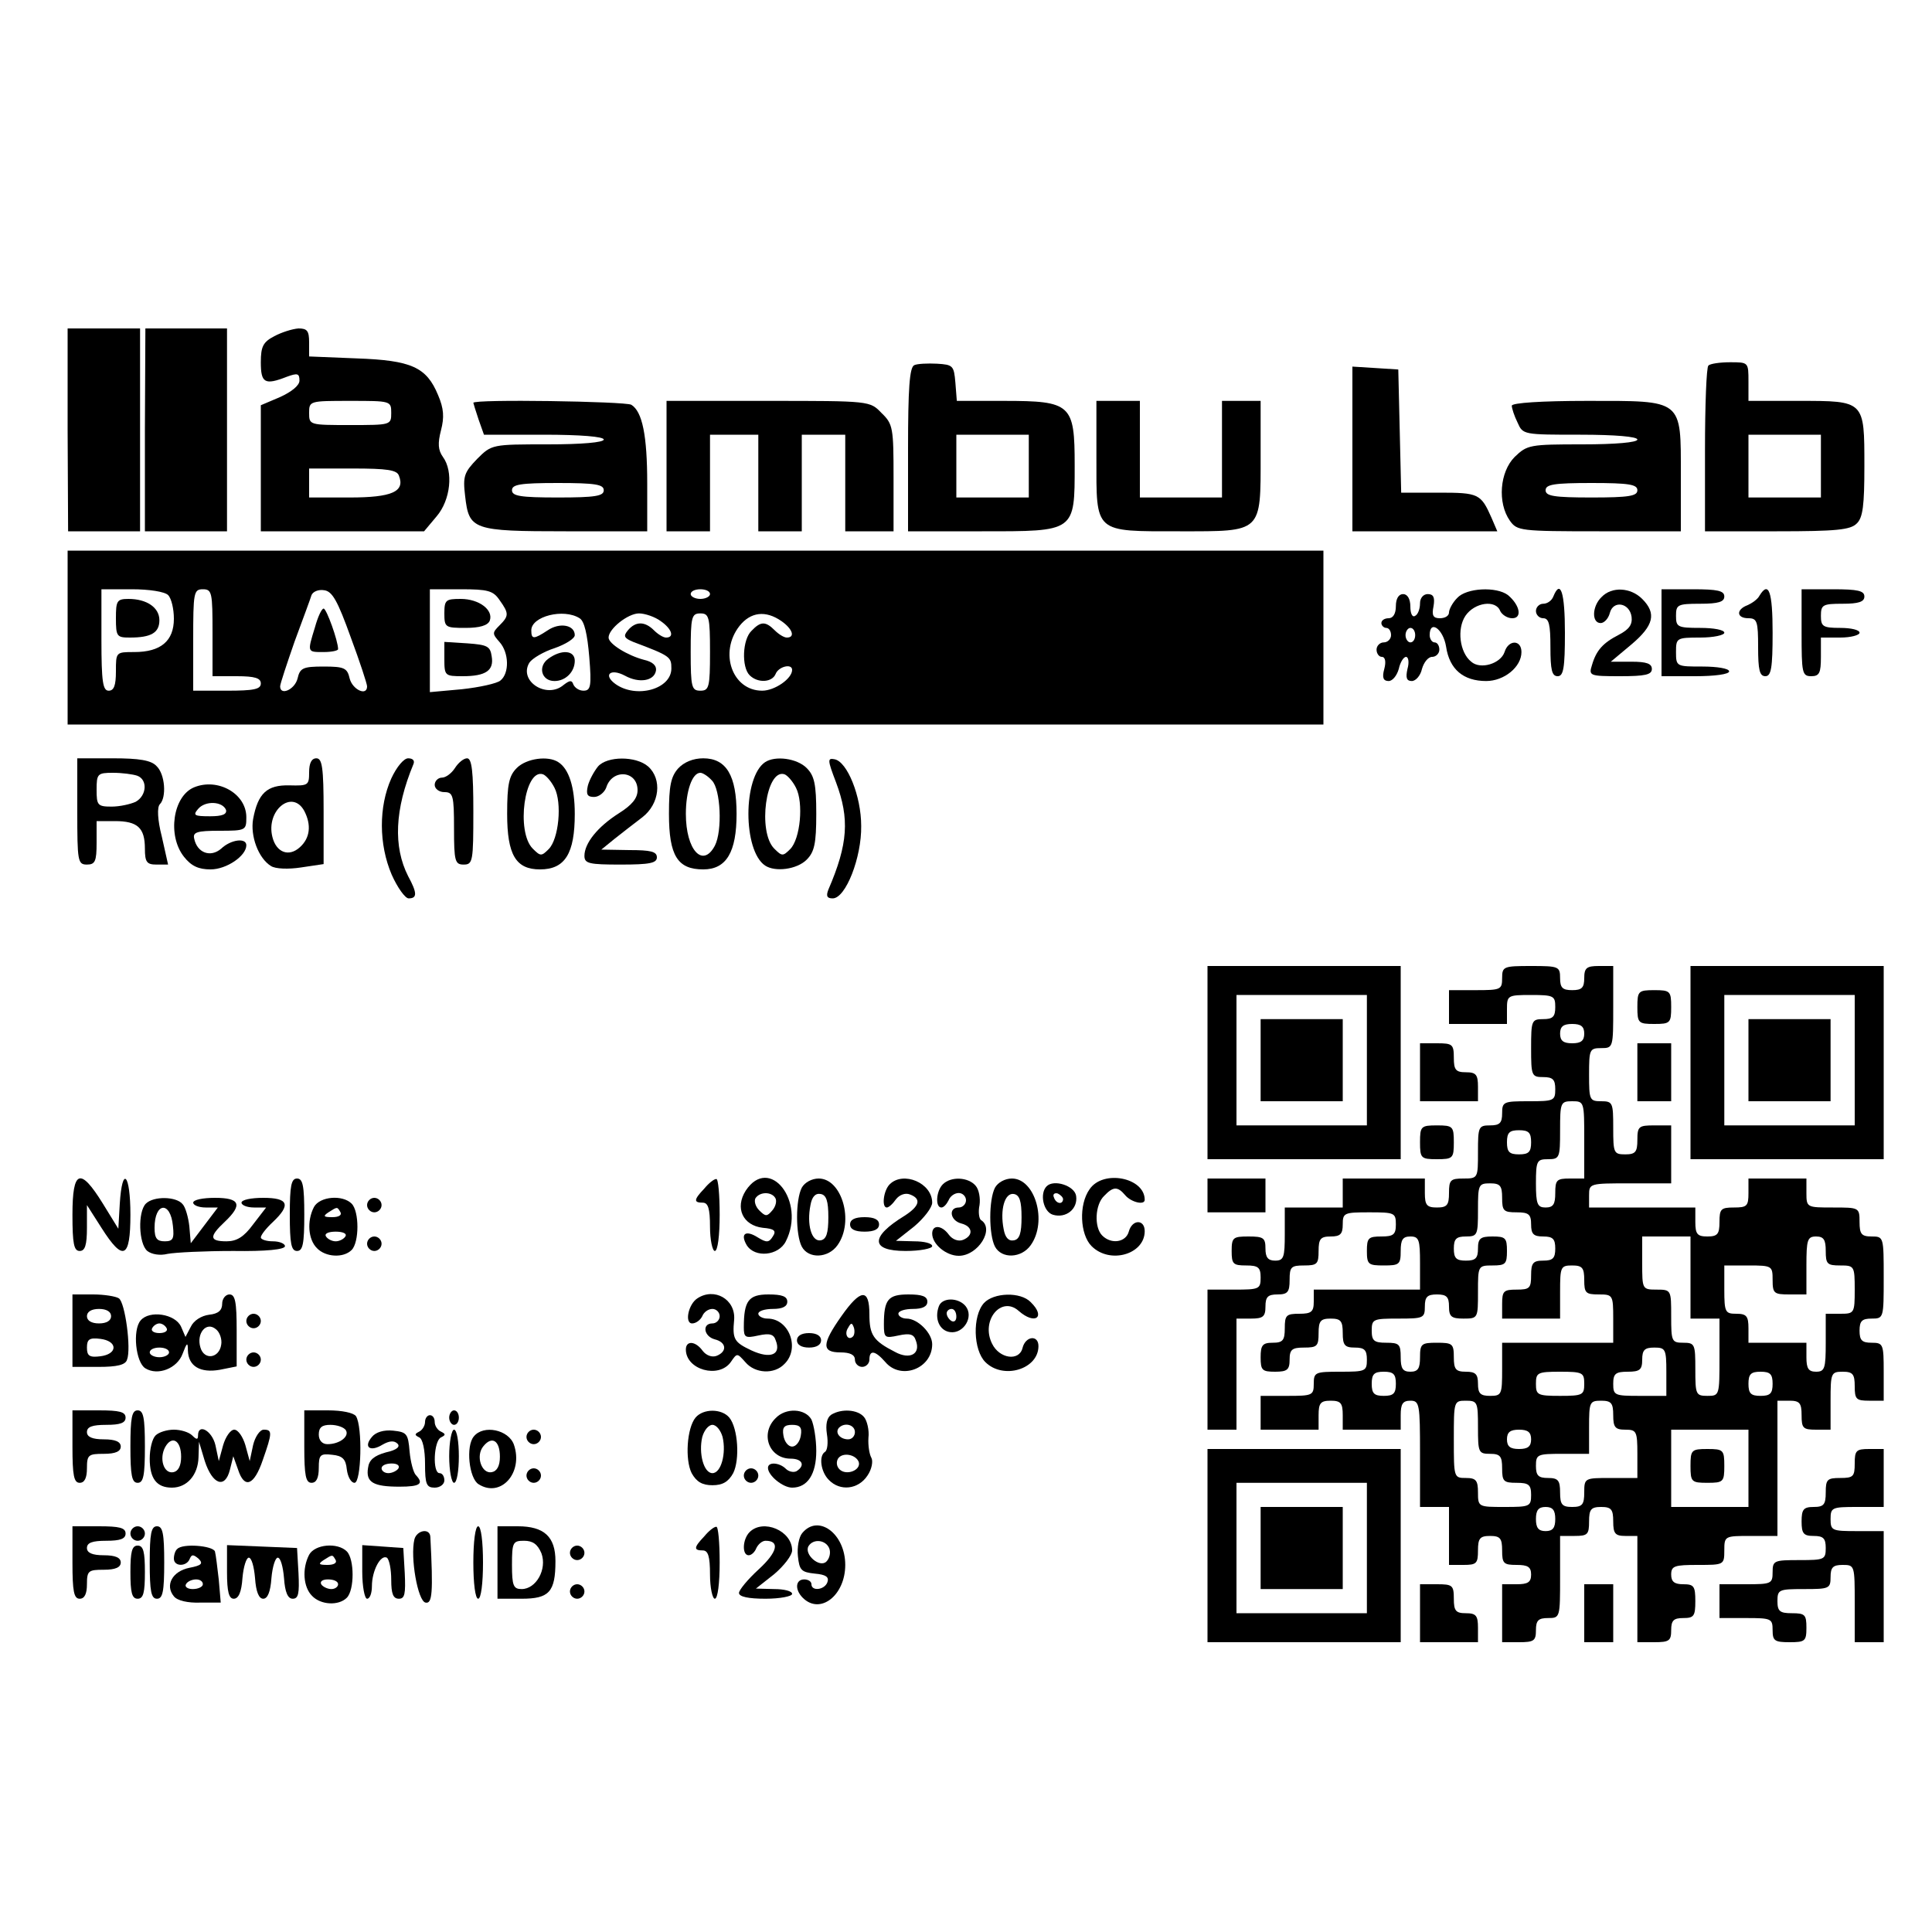 <?xml version="1.0" encoding="UTF-8" standalone="yes"?>
<svg version="1.0" xmlns="http://www.w3.org/2000/svg" width="100mm" height="100mm" viewBox="0 0 400 300" preserveAspectRatio="xMidYMid meet">
  <g transform="translate(0,300) scale(0.1,-0.1)" fill="#000000" stroke="none">
    <path d="M140 2610 l1 -210 74 0 75 0 0 210 0 210 -75 0 -75 0 0 -210z"/>
    <path d="M300 2610 l0 -210 85 0 85 0 0 210 0 210 -85 0 -84 0 -1 -210z"/>
    <path d="M568 2804 c-23 -12 -28 -21 -28 -54 0 -43 8 -48 54 -30 22 8 26 7 26
-8 0 -10 -16 -23 -40 -34 l-40 -17 0 -130 0 -131 169 0 169 0 26 31 c29 34 35
93 13 123 -10 14 -11 28 -4 55 7 27 6 45 -6 73 -24 58 -55 72 -169 76 l-98 4
0 29 c0 24 -4 29 -22 29 -13 -1 -35 -8 -50 -16z m242 -159 c0 -25 -1 -25 -85
-25 -84 0 -85 0 -85 25 0 25 1 25 85 25 84 0 85 0 85 -25z m16 -130 c13 -33
-15 -45 -102 -45 l-84 0 0 30 0 30 90 0 c72 0 92 -3 96 -15z"/>
    <path d="M1893 2744 c-10 -4 -13 -49 -13 -175 l0 -169 153 0 c194 0 192 -2
192 137 0 126 -7 133 -146 133 l-98 0 -3 38 c-3 35 -5 37 -38 39 -19 1 -41 0
-47 -3z m237 -209 l0 -65 -75 0 -75 0 0 65 0 65 75 0 75 0 0 -65z"/>
    <path d="M3537 2743 c-4 -3 -7 -82 -7 -175 l0 -168 149 0 c123 0 152 3 165 16
13 12 16 38 16 119 0 136 1 135 -136 135 l-104 0 0 40 c0 40 0 40 -38 40 -21
0 -42 -3 -45 -7z m233 -208 l0 -65 -75 0 -75 0 0 65 0 65 75 0 75 0 0 -65z"/>
    <path d="M2800 2571 l0 -171 150 0 150 0 -12 28 c-22 50 -27 52 -109 52 l-78
0 -3 128 -3 127 -47 3 -48 3 0 -170z"/>
    <path d="M980 2666 c0 -1 5 -17 11 -35 l11 -31 124 0 c76 0 124 -4 124 -10 0
-6 -45 -10 -116 -10 -115 0 -116 0 -146 -30 -27 -28 -30 -36 -25 -77 8 -70 15
-73 209 -73 l168 0 0 99 c0 99 -10 149 -33 163 -12 7 -327 12 -327 4z m270
-181 c0 -12 -17 -15 -95 -15 -78 0 -95 3 -95 15 0 12 17 15 95 15 78 0 95 -3
95 -15z"/>
    <path d="M1380 2535 l0 -135 45 0 45 0 0 100 0 100 50 0 50 0 0 -100 0 -100
45 0 45 0 0 100 0 100 45 0 45 0 0 -100 0 -100 50 0 50 0 0 110 c0 104 -1 112
-25 135 -24 25 -24 25 -235 25 l-210 0 0 -135z"/>
    <path d="M2270 2552 c0 -157 -6 -152 173 -152 171 0 167 -4 167 157 l0 113
-40 0 -40 0 0 -100 0 -100 -85 0 -85 0 0 100 0 100 -45 0 -45 0 0 -118z"/>
    <path d="M3130 2660 c0 -5 5 -21 12 -35 11 -25 12 -25 130 -25 72 0 118 -4
118 -10 0 -6 -45 -10 -114 -10 -109 0 -114 -1 -140 -26 -31 -31 -36 -95 -10
-132 15 -21 21 -22 185 -22 l169 0 0 115 c0 160 6 155 -195 155 -92 0 -155 -4
-155 -10z m260 -175 c0 -12 -17 -15 -95 -15 -78 0 -95 3 -95 15 0 12 17 15 95
15 78 0 95 -3 95 -15z"/>
    <path d="M140 2180 l0 -180 1300 0 1300 0 0 180 0 180 -1300 0 -1300 0 0 -180z
m208 88 c7 -7 12 -29 12 -49 0 -46 -27 -69 -82 -69 -38 0 -38 0 -38 -40 0 -29
-4 -40 -15 -40 -12 0 -15 18 -15 105 l0 105 63 0 c36 0 68 -5 75 -12z m92 -78
l0 -90 50 0 c38 0 50 -4 50 -15 0 -12 -14 -15 -70 -15 l-70 0 0 105 c0 98 1
105 20 105 19 0 20 -7 20 -90z m286 -9 c19 -51 34 -97 34 -102 0 -21 -30 -7
-36 16 -5 22 -11 25 -54 25 -43 0 -49 -3 -54 -25 -6 -23 -36 -36 -36 -16 0 5
14 47 30 93 17 46 33 89 35 96 3 7 14 12 26 10 17 -2 28 -22 55 -97z m308 77
c20 -28 20 -33 0 -53 -15 -15 -15 -17 0 -34 20 -22 21 -65 2 -80 -7 -6 -43
-14 -80 -18 l-66 -6 0 107 0 106 64 0 c56 0 67 -3 80 -22z m436 12 c0 -5 -9
-10 -20 -10 -11 0 -20 5 -20 10 0 6 9 10 20 10 11 0 20 -4 20 -10z m-270 -50
c10 -6 16 -33 20 -80 5 -61 3 -70 -12 -70 -9 0 -18 6 -21 13 -3 9 -7 9 -20 -1
-35 -30 -94 8 -71 46 6 9 30 23 52 30 23 8 42 20 42 27 0 21 -31 27 -56 10
-29 -19 -34 -19 -34 0 0 29 67 46 100 25z m168 -6 c23 -16 29 -34 11 -34 -6 0
-17 7 -25 15 -19 19 -38 19 -54 0 -10 -12 -8 -16 11 -24 77 -29 79 -31 79 -55
0 -43 -73 -63 -116 -32 -26 19 -10 33 20 17 29 -16 60 -11 64 10 2 11 -7 19
-25 23 -34 9 -73 33 -73 46 0 18 40 50 63 50 12 0 33 -7 45 -16z m102 -64 c0
-73 -2 -80 -20 -80 -18 0 -20 7 -20 80 0 73 2 80 20 80 18 0 20 -7 20 -80z
m148 64 c23 -16 29 -34 11 -34 -6 0 -17 7 -25 15 -19 19 -29 19 -48 -1 -19
-18 -21 -75 -4 -92 17 -17 47 -15 54 3 6 15 34 22 34 8 0 -18 -36 -43 -62 -43
-62 0 -90 79 -47 134 23 29 54 33 87 10z"/>
    <path d="M240 2220 c0 -38 2 -40 29 -40 44 0 61 10 61 36 0 26 -26 44 -64 44
-24 0 -26 -4 -26 -40z"/>
    <path d="M652 2201 c-16 -52 -16 -51 18 -51 17 0 30 3 30 6 0 17 -24 84 -30
84 -4 0 -12 -17 -18 -39z"/>
    <path d="M920 2230 c0 -29 2 -30 44 -30 29 0 46 5 50 15 8 22 -22 45 -60 45
-31 0 -34 -2 -34 -30z"/>
    <path d="M920 2136 c0 -35 1 -36 38 -36 48 0 65 12 60 41 -3 21 -9 24 -50 27
l-48 3 0 -35z"/>
    <path d="M1135 2136 c-22 -16 -14 -46 13 -46 23 0 42 19 42 42 0 22 -28 24
-55 4z"/>
    <path d="M3017 2262 c-10 -10 -17 -24 -17 -30 0 -7 -8 -12 -19 -12 -14 0 -17
6 -13 25 3 18 0 25 -12 25 -9 0 -16 -8 -16 -19 0 -11 -4 -23 -10 -26 -6 -4
-10 5 -10 19 0 16 -6 26 -15 26 -9 0 -15 -9 -15 -25 0 -16 -6 -25 -15 -25 -8
0 -15 -4 -15 -10 0 -5 5 -10 10 -10 6 0 10 -7 10 -15 0 -8 -7 -15 -15 -15 -8
0 -15 -7 -15 -15 0 -8 5 -15 11 -15 7 0 9 -10 5 -25 -5 -18 -2 -25 9 -25 8 0
17 11 21 25 3 14 10 25 15 25 5 0 7 -11 3 -25 -4 -18 -2 -25 9 -25 8 0 18 11
21 25 4 14 13 25 21 25 8 0 15 7 15 15 0 8 -4 15 -10 15 -5 0 -10 7 -10 15 0
33 28 13 34 -24 7 -47 36 -71 83 -71 37 0 73 29 73 60 0 26 -27 26 -35 0 -8
-24 -50 -37 -69 -20 -24 19 -30 68 -12 95 19 28 63 34 72 10 4 -8 15 -15 25
-15 21 0 16 27 -9 48 -24 18 -86 15 -105 -6z m-87 -77 c0 -8 -4 -15 -10 -15
-5 0 -10 7 -10 15 0 8 5 15 10 15 6 0 10 -7 10 -15z"/>
    <path d="M3216 2265 c-3 -8 -12 -15 -21 -15 -8 0 -15 -7 -15 -15 0 -8 7 -15
15 -15 12 0 15 -13 15 -60 0 -47 3 -60 15 -60 12 0 15 17 15 90 0 83 -9 112
-24 75z"/>
    <path d="M3316 2264 c-20 -19 -21 -54 -2 -54 7 0 16 9 19 21 7 27 41 21 45 -8
2 -16 -5 -26 -26 -37 -33 -17 -47 -32 -56 -63 -7 -22 -5 -23 58 -23 52 0 66 3
66 15 0 11 -11 15 -42 15 l-43 0 43 36 c46 39 52 64 22 94 -24 24 -63 26 -84
4z"/>
    <path d="M3440 2190 l0 -90 70 0 c40 0 70 4 70 10 0 6 -25 10 -55 10 -54 0
-55 0 -55 30 0 29 1 30 50 30 28 0 50 5 50 10 0 6 -22 10 -50 10 -47 0 -50 2
-50 25 0 23 3 25 50 25 38 0 50 4 50 15 0 12 -14 15 -65 15 l-65 0 0 -90z"/>
    <path d="M3643 2267 c-4 -8 -16 -16 -25 -20 -24 -9 -23 -27 2 -27 18 0 20 -7
20 -60 0 -47 3 -60 15 -60 12 0 15 17 15 90 0 85 -8 108 -27 77z"/>
    <path d="M3730 2190 c0 -83 1 -90 20 -90 17 0 20 7 20 40 l0 40 40 0 c22 0 40
5 40 10 0 6 -18 10 -40 10 -36 0 -40 3 -40 25 0 23 4 25 45 25 33 0 45 4 45
15 0 12 -14 15 -65 15 l-65 0 0 -90z"/>
    <path d="M160 1820 c0 -103 1 -110 20 -110 17 0 20 7 20 45 l0 45 38 0 c47 0
62 -14 62 -57 0 -28 4 -33 24 -33 l24 0 -13 58 c-9 35 -10 61 -4 67 14 14 11
62 -7 79 -11 12 -36 16 -90 16 l-74 0 0 -110z m124 74 c22 -8 20 -41 -3 -54
-11 -5 -33 -10 -50 -10 -29 0 -31 3 -31 35 0 33 2 35 34 35 19 0 41 -3 50 -6z"/>
    <path d="M640 1901 c0 -27 -2 -28 -41 -27 -46 1 -65 -16 -75 -70 -6 -35 11
-81 37 -97 9 -6 36 -7 62 -3 l47 7 0 110 c0 90 -3 109 -15 109 -10 0 -15 -10
-15 -29z m-10 -80 c15 -29 12 -56 -9 -75 -23 -21 -49 -11 -57 21 -14 55 41
100 66 54z"/>
    <path d="M810 1888 c-26 -58 -26 -136 1 -199 12 -27 28 -49 35 -49 18 0 18 11
-1 46 -31 61 -28 138 11 232 3 7 -1 12 -11 12 -9 0 -24 -18 -35 -42z"/>
    <path d="M942 1910 c-7 -11 -19 -20 -27 -20 -8 0 -15 -7 -15 -15 0 -8 9 -15
20 -15 18 0 20 -7 20 -75 0 -68 2 -75 20 -75 19 0 20 7 20 110 0 82 -3 110
-13 110 -7 0 -18 -9 -25 -20z"/>
    <path d="M1070 1910 c-16 -16 -20 -33 -20 -95 0 -85 18 -115 68 -115 52 0 72
33 72 115 0 55 -12 93 -34 107 -21 14 -66 8 -86 -12z m78 -41 c16 -31 9 -106
-12 -127 -15 -15 -17 -15 -33 1 -35 35 -17 166 21 154 6 -2 17 -14 24 -28z"/>
    <path d="M1238 1913 c-8 -10 -18 -28 -21 -40 -4 -18 -1 -23 13 -23 10 0 21 9
25 19 12 40 65 36 65 -5 0 -17 -12 -31 -39 -48 -44 -28 -71 -62 -71 -88 0 -16
10 -18 75 -18 60 0 75 3 75 15 0 12 -13 15 -57 15 l-58 1 27 22 c15 12 41 32
58 45 36 28 41 79 12 105 -25 22 -85 22 -104 0z"/>
    <path d="M1404 1909 c-15 -17 -19 -36 -19 -94 0 -87 18 -115 71 -115 48 0 69
36 69 115 0 79 -21 115 -69 115 -21 0 -40 -8 -52 -21z m70 -25 c18 -18 22
-104 6 -135 -25 -47 -60 -9 -60 66 0 47 13 85 30 85 5 0 16 -7 24 -16z"/>
    <path d="M1584 1922 c-46 -31 -46 -183 0 -214 21 -14 66 -8 86 12 16 16 20 33
20 95 0 62 -4 79 -20 95 -20 20 -65 26 -86 12z m64 -53 c16 -31 9 -106 -12
-127 -15 -15 -17 -15 -33 1 -35 35 -17 166 21 154 6 -2 17 -14 24 -28z"/>
    <path d="M1731 1880 c28 -75 25 -127 -16 -222 -5 -13 -3 -18 9 -18 27 0 60 85
59 150 0 62 -29 133 -55 138 -15 3 -15 -1 3 -48z"/>
    <path d="M402 1870 c-44 -18 -56 -100 -21 -144 15 -19 30 -26 55 -26 33 0 74
28 74 50 0 16 -32 12 -52 -7 -22 -19 -50 -9 -56 21 -3 13 6 16 52 16 55 0 56
1 56 28 0 49 -59 82 -108 62z m66 -47 c2 -9 -8 -13 -33 -13 -33 0 -36 2 -25
15 15 18 51 16 58 -2z"/>
    <path d="M2500 1300 l0 -200 200 0 200 0 0 200 0 200 -200 0 -200 0 0 -200z
m330 5 l0 -135 -135 0 -135 0 0 135 0 135 135 0 135 0 0 -135z"/>
    <path d="M2610 1305 l0 -85 85 0 85 0 0 85 0 85 -85 0 -85 0 0 -85z"/>
    <path d="M3110 1475 c0 -24 -3 -25 -55 -25 l-55 0 0 -35 0 -35 60 0 60 0 0 30
c0 29 1 30 50 30 47 0 50 -2 50 -25 0 -20 -5 -25 -25 -25 -24 0 -25 -3 -25
-60 0 -57 1 -60 25 -60 20 0 25 -5 25 -25 0 -24 -3 -25 -55 -25 -52 0 -55 -1
-55 -25 0 -20 -5 -25 -25 -25 -24 0 -25 -3 -25 -55 0 -54 0 -55 -30 -55 -27 0
-30 -3 -30 -30 0 -25 -4 -30 -25 -30 -21 0 -25 5 -25 30 l0 30 -85 0 -85 0 0
-30 0 -30 -60 0 -60 0 0 -55 c0 -48 -2 -55 -20 -55 -15 0 -20 7 -20 25 0 22
-4 25 -35 25 -32 0 -35 -2 -35 -30 0 -27 3 -30 30 -30 25 0 30 -4 30 -25 0
-24 -3 -25 -55 -25 l-55 0 0 -145 0 -145 30 0 30 0 0 115 0 115 30 0 c25 0 30
4 30 25 0 20 5 25 25 25 21 0 25 5 25 30 0 27 3 30 30 30 27 0 30 3 30 30 0
25 4 30 25 30 20 0 25 5 25 25 0 24 3 25 55 25 52 0 55 -1 55 -25 0 -21 -5
-25 -30 -25 -27 0 -30 -3 -30 -30 0 -28 3 -30 35 -30 32 0 35 2 35 30 0 23 4
30 20 30 18 0 20 -7 20 -55 l0 -55 -110 0 -110 0 0 -25 c0 -21 -5 -25 -30 -25
-27 0 -30 -3 -30 -30 0 -25 -4 -30 -25 -30 -21 0 -25 -5 -25 -30 0 -27 3 -30
30 -30 25 0 30 4 30 25 0 21 5 25 30 25 27 0 30 3 30 30 0 25 4 30 25 30 21 0
25 -5 25 -30 0 -25 4 -30 25 -30 20 0 25 -5 25 -25 0 -24 -3 -25 -55 -25 -52
0 -55 -1 -55 -25 0 -24 -3 -25 -55 -25 l-55 0 0 -35 0 -35 60 0 60 0 0 30 c0
25 4 30 25 30 21 0 25 -5 25 -30 l0 -30 60 0 60 0 0 30 c0 23 4 30 20 30 19 0
20 -7 20 -110 l0 -110 30 0 30 0 0 -60 0 -60 30 0 c27 0 30 3 30 30 0 25 4 30
25 30 21 0 25 -5 25 -30 0 -27 3 -30 30 -30 23 0 30 -4 30 -20 0 -16 -7 -20
-30 -20 l-30 0 0 -60 0 -60 35 0 c31 0 35 3 35 25 0 20 5 25 25 25 25 0 25 1
25 85 l0 85 30 0 c27 0 30 3 30 30 0 25 4 30 25 30 21 0 25 -5 25 -30 0 -25 4
-30 25 -30 l25 0 0 -110 0 -110 35 0 c31 0 35 3 35 25 0 20 5 25 25 25 22 0
25 4 25 35 0 31 -3 35 -25 35 -18 0 -25 5 -25 20 0 18 7 20 55 20 54 0 55 0
55 30 0 30 1 30 55 30 l55 0 0 140 0 140 25 0 c21 0 25 -5 25 -30 0 -27 3 -30
30 -30 l30 0 0 60 c0 57 1 60 25 60 21 0 25 -5 25 -30 0 -27 3 -30 30 -30 l30
0 0 60 c0 57 -1 60 -25 60 -20 0 -25 5 -25 25 0 20 5 25 25 25 25 0 25 1 25
85 0 84 0 85 -25 85 -21 0 -25 5 -25 30 0 30 -1 30 -55 30 -54 0 -55 0 -55 30
l0 30 -60 0 -60 0 0 -30 c0 -27 -3 -30 -30 -30 -27 0 -30 -3 -30 -30 0 -25 -4
-30 -25 -30 -21 0 -25 5 -25 30 l0 30 -110 0 -110 0 0 25 c0 25 1 25 85 25
l85 0 0 60 0 60 -35 0 c-32 0 -35 -2 -35 -30 0 -25 -4 -30 -25 -30 -24 0 -25
3 -25 55 0 52 -1 55 -25 55 -24 0 -25 3 -25 55 0 52 1 55 25 55 25 0 25 1 25
85 l0 85 -30 0 c-25 0 -30 -4 -30 -25 0 -20 -5 -25 -25 -25 -20 0 -25 5 -25
25 0 24 -3 25 -60 25 -57 0 -60 -1 -60 -25z m170 -115 c0 -15 -7 -20 -25 -20
-18 0 -25 5 -25 20 0 15 7 20 25 20 18 0 25 -5 25 -20z m0 -220 l0 -80 -30 0
c-27 0 -30 -3 -30 -30 0 -23 -4 -30 -20 -30 -17 0 -20 7 -20 50 0 47 2 50 25
50 24 0 25 3 25 60 0 57 1 60 25 60 25 0 25 -1 25 -80z m-110 -5 c0 -20 -5
-25 -25 -25 -20 0 -25 5 -25 25 0 20 5 25 25 25 20 0 25 -5 25 -25z m-60 -115
c0 -27 3 -30 30 -30 25 0 30 -4 30 -25 0 -20 5 -25 25 -25 20 0 25 -5 25 -25
0 -20 -5 -25 -25 -25 -21 0 -25 -5 -25 -30 0 -27 -3 -30 -30 -30 -27 0 -30 -3
-30 -30 l0 -30 60 0 60 0 0 55 c0 52 1 55 25 55 21 0 25 -5 25 -30 0 -27 3
-30 30 -30 29 0 30 -1 30 -50 l0 -50 -115 0 -115 0 0 -55 c0 -52 -1 -55 -25
-55 -20 0 -25 5 -25 25 0 20 -5 25 -25 25 -21 0 -25 5 -25 30 0 28 -3 30 -35
30 -32 0 -35 -2 -35 -30 0 -23 -4 -30 -20 -30 -16 0 -20 7 -20 30 0 27 -3 30
-30 30 -25 0 -30 4 -30 25 0 24 3 25 55 25 52 0 55 1 55 25 0 20 5 25 25 25
20 0 25 -5 25 -25 0 -21 5 -25 30 -25 30 0 30 1 30 55 0 54 0 55 30 55 27 0
30 3 30 30 0 27 -3 30 -30 30 -25 0 -30 -4 -30 -25 0 -20 -5 -25 -25 -25 -20
0 -25 5 -25 25 0 20 5 25 25 25 24 0 25 3 25 55 0 52 1 55 25 55 21 0 25 -5
25 -30z m390 -165 l0 -85 30 0 30 0 0 -80 c0 -79 0 -80 -25 -80 -24 0 -25 3
-25 55 0 52 -1 55 -25 55 -24 0 -25 3 -25 55 0 54 0 55 -30 55 -30 0 -30 1
-30 55 l0 55 50 0 50 0 0 -85z m280 55 c0 -27 3 -30 30 -30 29 0 30 -1 30 -50
0 -49 -1 -50 -30 -50 l-30 0 0 -60 c0 -53 -2 -60 -20 -60 -16 0 -20 7 -20 30
l0 30 -60 0 -60 0 0 30 c0 25 -4 30 -25 30 -23 0 -25 3 -25 50 l0 50 50 0 c49
0 50 -1 50 -30 0 -28 3 -30 35 -30 l35 0 0 60 c0 53 2 60 20 60 16 0 20 -7 20
-30z m-330 -250 l0 -50 -55 0 c-52 0 -55 1 -55 25 0 21 5 25 30 25 25 0 30 4
30 25 0 20 5 25 25 25 23 0 25 -3 25 -50z m-560 -25 c0 -20 -5 -25 -25 -25
-20 0 -25 5 -25 25 0 20 5 25 25 25 20 0 25 -5 25 -25z m390 0 c0 -23 -3 -25
-50 -25 -47 0 -50 2 -50 25 0 23 3 25 50 25 47 0 50 -2 50 -25z m390 0 c0 -20
-5 -25 -25 -25 -20 0 -25 5 -25 25 0 20 5 25 25 25 20 0 25 -5 25 -25z m-610
-90 c0 -52 1 -55 25 -55 21 0 25 -5 25 -30 0 -27 3 -30 30 -30 25 0 30 -4 30
-25 0 -24 -3 -25 -55 -25 -54 0 -55 0 -55 30 0 25 -4 30 -25 30 -25 0 -25 1
-25 80 0 79 0 80 25 80 24 0 25 -3 25 -55z m280 25 c0 -25 4 -30 25 -30 23 0
25 -3 25 -50 l0 -50 -55 0 c-54 0 -55 0 -55 -30 0 -25 -4 -30 -25 -30 -21 0
-25 5 -25 30 0 25 -4 30 -25 30 -20 0 -25 5 -25 25 0 24 3 25 55 25 l55 0 0
55 c0 52 1 55 25 55 21 0 25 -5 25 -30z m-170 -50 c0 -15 -7 -20 -25 -20 -18
0 -25 5 -25 20 0 15 7 20 25 20 18 0 25 -5 25 -20z m450 -60 l0 -80 -80 0 -80
0 0 80 0 80 80 0 80 0 0 -80z m-400 -105 c0 -18 -5 -25 -20 -25 -15 0 -20 7
-20 25 0 18 5 25 20 25 15 0 20 -7 20 -25z"/>
    <path d="M3500 465 c0 -33 2 -35 35 -35 33 0 35 2 35 35 0 33 -2 35 -35 35
-33 0 -35 -2 -35 -35z"/>
    <path d="M3500 1300 l0 -200 200 0 200 0 0 200 0 200 -200 0 -200 0 0 -200z
m340 5 l0 -135 -135 0 -135 0 0 135 0 135 135 0 135 0 0 -135z"/>
    <path d="M3620 1305 l0 -85 85 0 85 0 0 85 0 85 -85 0 -85 0 0 -85z"/>
    <path d="M3390 1415 c0 -33 2 -35 35 -35 33 0 35 2 35 35 0 33 -2 35 -35 35
-33 0 -35 -2 -35 -35z"/>
    <path d="M2940 1280 l0 -60 60 0 60 0 0 30 c0 25 -4 30 -25 30 -21 0 -25 5
-25 30 0 28 -3 30 -35 30 l-35 0 0 -60z"/>
    <path d="M3390 1280 l0 -60 35 0 35 0 0 60 0 60 -35 0 -35 0 0 -60z"/>
    <path d="M2940 1135 c0 -33 2 -35 35 -35 33 0 35 2 35 35 0 33 -2 35 -35 35
-33 0 -35 -2 -35 -35z"/>
    <path d="M150 985 c0 -60 3 -75 15 -75 11 0 15 12 15 48 l0 47 30 -47 c45 -71
60 -64 60 27 0 85 -17 103 -22 23 l-3 -52 -32 52 c-47 76 -63 70 -63 -23z"/>
    <path d="M600 985 c0 -60 3 -75 15 -75 12 0 15 15 15 75 0 60 -3 75 -15 75
-12 0 -15 -15 -15 -75z"/>
    <path d="M1458 1039 c-22 -23 -22 -29 -3 -29 11 0 15 -12 15 -50 0 -27 5 -50
10 -50 6 0 10 32 10 75 0 41 -3 75 -7 74 -5 0 -16 -9 -25 -20z"/>
    <path d="M1544 1035 c-23 -36 -6 -72 35 -77 24 -2 29 -6 21 -18 -8 -13 -13
-13 -31 -2 -25 16 -37 8 -23 -16 17 -27 66 -22 81 8 42 83 -34 179 -83 105z
m61 -15 c4 -6 1 -18 -6 -26 -11 -13 -14 -13 -27 0 -8 8 -11 19 -8 25 9 14 33
14 41 1z"/>
    <path d="M1660 1041 c-13 -25 -13 -97 0 -122 14 -26 55 -24 74 3 35 49 9 138
-39 138 -14 0 -29 -8 -35 -19z m55 -61 c0 -33 -4 -46 -16 -48 -19 -3 -29 33
-21 73 3 17 10 25 21 23 12 -2 16 -15 16 -48z"/>
    <path d="M1842 1048 c-13 -13 -17 -48 -6 -48 4 0 12 7 19 17 7 9 19 14 29 10
24 -9 20 -24 -11 -44 -72 -44 -71 -73 2 -73 30 0 55 5 55 10 0 6 -17 10 -37
10 l-38 1 38 30 c20 17 37 39 37 49 0 41 -60 66 -88 38z"/>
    <path d="M1952 1048 c-14 -14 -16 -48 -3 -48 5 0 11 7 15 15 3 8 12 15 21 15
8 0 15 -7 15 -15 0 -8 -7 -15 -15 -15 -22 0 -18 -27 5 -33 24 -6 26 -25 4 -34
-10 -4 -22 1 -29 10 -15 21 -35 22 -35 3 0 -22 29 -46 55 -46 40 0 75 56 46
74 -4 3 -6 17 -3 31 2 14 -1 32 -8 40 -15 18 -51 20 -68 3z"/>
    <path d="M2060 1041 c-13 -25 -13 -97 0 -122 14 -26 55 -24 74 3 35 49 9 138
-39 138 -14 0 -29 -8 -35 -19z m55 -61 c0 -33 -4 -46 -16 -48 -11 -2 -18 6
-21 23 -8 40 2 76 21 73 12 -2 16 -15 16 -48z"/>
    <path d="M2256 1038 c-23 -32 -20 -94 4 -118 38 -38 110 -17 110 31 0 25 -26
25 -33 -1 -6 -22 -36 -27 -55 -8 -17 17 -15 64 4 82 19 20 28 20 44 1 12 -14
40 -21 40 -9 0 46 -86 63 -114 22z"/>
    <path d="M2500 1025 l0 -35 60 0 60 0 0 35 0 35 -60 0 -60 0 0 -35z"/>
    <path d="M2167 1044 c-15 -15 -7 -53 13 -59 27 -8 52 12 48 39 -3 21 -46 35
-61 20z m34 -27 c-1 -12 -15 -9 -19 4 -3 6 1 10 8 8 6 -3 11 -8 11 -12z"/>
    <path d="M302 1008 c-17 -17 -15 -83 3 -98 9 -7 26 -10 42 -6 16 3 76 6 136 6
68 -1 107 3 107 10 0 5 -11 10 -25 10 -14 0 -25 4 -25 8 0 5 11 19 25 32 38
36 32 50 -20 50 -25 0 -45 -4 -45 -10 0 -5 11 -10 26 -10 l25 0 -27 -35 c-19
-26 -34 -35 -55 -35 -36 0 -36 10 -4 40 38 36 32 50 -20 50 -25 0 -45 -4 -45
-10 0 -5 11 -10 26 -10 l25 0 -28 -37 -28 -37 -3 35 c-2 18 -8 40 -14 46 -13
16 -60 17 -76 1z m56 -46 c3 -27 0 -32 -17 -32 -16 0 -21 6 -21 28 0 53 33 56
38 4z"/>
    <path d="M650 1001 c-15 -29 -12 -67 6 -85 18 -19 55 -21 72 -4 16 16 16 80 0
96 -19 19 -66 15 -78 -7z m55 -11 c3 -6 -4 -10 -17 -10 -18 0 -20 2 -8 10 19
12 18 12 25 0z m10 -50 c-3 -5 -12 -10 -20 -10 -8 0 -17 5 -20 10 -4 6 5 10
20 10 15 0 24 -4 20 -10z"/>
    <path d="M760 1005 c0 -8 7 -15 15 -15 8 0 15 7 15 15 0 8 -7 15 -15 15 -8 0
-15 -7 -15 -15z"/>
    <path d="M1760 965 c0 -10 10 -15 30 -15 20 0 30 5 30 15 0 10 -10 15 -30 15
-20 0 -30 -5 -30 -15z"/>
    <path d="M760 925 c0 -8 7 -15 15 -15 8 0 15 7 15 15 0 8 -7 15 -15 15 -8 0
-15 -7 -15 -15z"/>
    <path d="M150 745 l0 -75 54 0 c38 0 56 4 59 15 9 22 -4 119 -17 127 -6 4 -30
8 -53 8 l-43 0 0 -75z m80 30 c0 -9 -9 -15 -25 -15 -16 0 -25 6 -25 15 0 9 9
15 25 15 16 0 25 -6 25 -15z m5 -65 c0 -9 -11 -16 -27 -18 -23 -3 -28 1 -28
18 0 17 5 21 28 18 16 -2 27 -9 27 -18z"/>
    <path d="M460 801 c0 -14 -8 -21 -27 -23 -16 -2 -32 -12 -38 -25 l-11 -21 -9
21 c-12 27 -66 35 -84 13 -17 -20 -10 -87 10 -99 26 -16 66 0 77 30 9 24 11
25 11 7 1 -33 26 -47 66 -40 l35 7 0 74 c0 60 -3 75 -15 75 -8 0 -15 -9 -15
-19z m-115 -51 c3 -5 -3 -10 -15 -10 -12 0 -18 5 -15 10 3 6 10 10 15 10 5 0
12 -4 15 -10z m113 -34 c-4 -28 -35 -33 -43 -6 -9 29 12 55 32 38 8 -6 13 -21
11 -32z m-108 -16 c0 -5 -9 -10 -20 -10 -11 0 -20 5 -20 10 0 6 9 10 20 10 11
0 20 -4 20 -10z"/>
    <path d="M1444 812 c-19 -12 -27 -52 -11 -52 8 0 17 7 21 15 3 8 12 15 21 15
8 0 15 -7 15 -15 0 -8 -7 -15 -15 -15 -22 0 -18 -27 5 -33 24 -6 26 -25 4 -34
-10 -4 -22 1 -29 10 -15 21 -35 22 -35 3 0 -42 68 -61 93 -26 13 19 13 19 30
0 20 -24 60 -26 81 -4 33 32 10 94 -35 94 -10 0 -19 5 -19 10 0 6 14 10 30 10
20 0 30 5 30 15 0 11 -11 15 -39 15 -41 0 -51 -13 -51 -68 0 -21 3 -23 30 -17
23 5 32 3 36 -10 12 -30 -11 -39 -50 -21 -36 17 -40 23 -36 64 3 42 -41 67
-76 44z"/>
    <path d="M1742 775 c-41 -58 -41 -75 -2 -75 20 0 30 -5 30 -15 0 -8 7 -15 15
-15 8 0 15 7 15 15 0 21 12 19 33 -5 32 -38 97 -14 97 37 0 23 -30 53 -53 53
-9 0 -17 5 -17 10 0 6 14 10 30 10 20 0 30 5 30 15 0 11 -11 15 -39 15 -42 0
-51 -10 -51 -62 0 -28 2 -29 30 -23 23 5 32 3 36 -10 11 -28 -12 -41 -43 -24
-45 23 -53 35 -53 78 0 54 -18 53 -58 -4z m24 -42 c-10 -10 -19 5 -10 18 6 11
8 11 12 0 2 -7 1 -15 -2 -18z"/>
    <path d="M2037 802 c-24 -27 -22 -97 3 -122 37 -37 110 -15 110 33 0 24 -27
21 -33 -4 -7 -28 -48 -22 -63 9 -24 48 19 100 55 68 34 -30 57 -13 25 18 -21
22 -77 20 -97 -2z"/>
    <path d="M1944 796 c-10 -26 1 -51 23 -54 28 -4 50 32 32 54 -15 18 -48 18
-55 0z m36 -22 c0 -8 -4 -12 -10 -9 -5 3 -10 10 -10 16 0 5 5 9 10 9 6 0 10
-7 10 -16z"/>
    <path d="M510 765 c0 -8 7 -15 15 -15 8 0 15 7 15 15 0 8 -7 15 -15 15 -8 0
-15 -7 -15 -15z"/>
    <path d="M1650 725 c0 -9 9 -15 25 -15 16 0 25 6 25 15 0 9 -9 15 -25 15 -16
0 -25 -6 -25 -15z"/>
    <path d="M510 685 c0 -8 7 -15 15 -15 8 0 15 7 15 15 0 8 -7 15 -15 15 -8 0
-15 -7 -15 -15z"/>
    <path d="M150 505 c0 -60 3 -75 15 -75 10 0 15 10 15 30 0 28 3 30 35 30 24 0
35 5 35 15 0 10 -11 15 -35 15 -24 0 -35 5 -35 15 0 11 11 15 40 15 29 0 40 4
40 15 0 12 -13 15 -55 15 l-55 0 0 -75z"/>
    <path d="M270 505 c0 -60 3 -75 15 -75 12 0 15 15 15 75 0 60 -3 75 -15 75
-12 0 -15 -15 -15 -75z"/>
    <path d="M630 505 c0 -60 3 -75 15 -75 10 0 15 10 15 31 0 27 3 30 28 27 21
-2 28 -9 30 -30 2 -16 9 -28 16 -28 14 0 17 116 3 138 -5 7 -29 12 -58 12
l-49 0 0 -75z m86 34 c8 -13 -13 -29 -38 -29 -11 0 -18 8 -18 20 0 15 7 20 24
20 14 0 28 -5 32 -11z"/>
    <path d="M930 565 c0 -8 5 -15 10 -15 6 0 10 7 10 15 0 8 -4 15 -10 15 -5 0
-10 -7 -10 -15z"/>
    <path d="M1440 565 c-18 -22 -22 -87 -8 -115 10 -18 22 -25 43 -25 21 0 33 7
43 25 14 28 10 93 -8 115 -16 19 -54 19 -70 0z m56 -40 c8 -34 -3 -75 -21 -75
-18 0 -29 41 -21 75 4 14 13 25 21 25 8 0 17 -11 21 -25z"/>
    <path d="M1606 564 c-33 -32 -14 -84 31 -84 24 0 31 -14 12 -26 -6 -3 -16 -1
-22 5 -13 13 -37 15 -37 2 0 -16 31 -41 50 -41 32 0 50 28 50 76 0 25 -5 54
-10 65 -13 23 -53 25 -74 3z m52 -36 c-2 -13 -10 -23 -18 -23 -8 0 -16 10 -18
23 -3 17 2 22 18 22 16 0 21 -5 18 -22z"/>
    <path d="M1721 571 c-9 -6 -12 -20 -9 -40 3 -18 1 -34 -4 -37 -13 -8 -9 -41 8
-58 23 -24 61 -20 80 9 9 13 12 30 8 37 -4 7 -7 25 -6 41 2 16 -3 36 -9 43
-13 16 -47 18 -68 5z m49 -36 c0 -8 -6 -15 -14 -15 -17 0 -28 14 -19 24 12 12
33 6 33 -9z m8 -62 c5 -17 -26 -29 -40 -15 -6 6 -7 15 -3 22 9 14 37 9 43 -7z"/>
    <path d="M880 556 c0 -8 -6 -17 -12 -20 -10 -5 -10 -7 0 -12 7 -3 12 -25 12
-55 0 -42 3 -49 20 -49 11 0 20 7 20 15 0 8 -4 15 -10 15 -15 0 -12 67 3 74
10 5 10 7 0 12 -7 3 -13 12 -13 20 0 8 -4 14 -10 14 -5 0 -10 -6 -10 -14z"/>
    <path d="M322 528 c-7 -7 -12 -28 -12 -48 0 -41 14 -60 46 -60 31 0 54 26 55
63 l1 32 12 -40 c16 -49 42 -58 52 -18 l7 28 10 -28 c13 -40 33 -33 51 20 20
57 20 63 2 63 -8 0 -18 -15 -22 -32 l-7 -33 -9 33 c-5 17 -15 32 -23 32 -8 0
-18 -15 -23 -32 l-9 -33 -7 33 c-7 30 -36 46 -36 20 0 -9 -3 -9 -12 0 -7 7
-24 12 -38 12 -14 0 -31 -5 -38 -12z m53 -44 c0 -19 -6 -30 -16 -32 -20 -4
-30 28 -17 52 14 25 33 14 33 -20z"/>
    <path d="M770 525 c-18 -21 -4 -32 22 -16 14 8 24 9 31 2 6 -6 -1 -13 -24 -18
-25 -7 -35 -16 -37 -32 -5 -30 11 -39 65 -39 43 0 51 6 34 24 -5 5 -11 27 -13
49 -3 37 -6 40 -34 43 -19 2 -36 -3 -44 -13z m55 -65 c-3 -5 -13 -10 -21 -10
-8 0 -14 5 -14 10 0 6 9 10 21 10 11 0 17 -4 14 -10z"/>
    <path d="M930 485 c0 -30 5 -55 10 -55 6 0 10 25 10 55 0 30 -4 55 -10 55 -5
0 -10 -25 -10 -55z"/>
    <path d="M981 526 c-17 -20 -10 -87 10 -99 46 -29 93 24 73 82 -11 31 -63 42
-83 17z m54 -42 c0 -19 -6 -30 -17 -32 -21 -4 -34 34 -17 54 18 22 34 11 34
-22z"/>
    <path d="M1090 525 c0 -8 7 -15 15 -15 8 0 15 7 15 15 0 8 -7 15 -15 15 -8 0
-15 -7 -15 -15z"/>
    <path d="M2500 300 l0 -200 200 0 200 0 0 200 0 200 -200 0 -200 0 0 -200z
m330 -5 l0 -135 -135 0 -135 0 0 135 0 135 135 0 135 0 0 -135z"/>
    <path d="M2610 295 l0 -85 85 0 85 0 0 85 0 85 -85 0 -85 0 0 -85z"/>
    <path d="M3840 470 c0 -27 -3 -30 -30 -30 -27 0 -30 -3 -30 -30 0 -25 -4 -30
-25 -30 -21 0 -25 -5 -25 -30 0 -25 4 -30 25 -30 20 0 25 -5 25 -25 0 -24 -3
-25 -55 -25 -52 0 -55 -1 -55 -25 0 -24 -3 -25 -55 -25 l-55 0 0 -35 0 -35 55
0 c52 0 55 -1 55 -25 0 -22 4 -25 35 -25 32 0 35 2 35 30 0 27 -3 30 -30 30
-25 0 -30 4 -30 25 0 24 3 25 55 25 52 0 55 1 55 25 0 20 5 25 25 25 25 0 25
-1 25 -80 l0 -80 30 0 30 0 0 115 0 115 -55 0 c-52 0 -55 1 -55 25 0 24 3 25
55 25 l55 0 0 60 0 60 -30 0 c-27 0 -30 -3 -30 -30z"/>
    <path d="M1090 445 c0 -8 7 -15 15 -15 8 0 15 7 15 15 0 8 -7 15 -15 15 -8 0
-15 -7 -15 -15z"/>
    <path d="M1540 445 c0 -8 7 -15 15 -15 8 0 15 7 15 15 0 8 -7 15 -15 15 -8 0
-15 -7 -15 -15z"/>
    <path d="M150 265 c0 -60 3 -75 15 -75 10 0 15 10 15 30 0 28 3 30 35 30 24 0
35 5 35 15 0 10 -11 15 -35 15 -24 0 -35 5 -35 15 0 11 11 15 40 15 29 0 40 4
40 15 0 12 -13 15 -55 15 l-55 0 0 -75z"/>
    <path d="M270 325 c0 -8 7 -15 15 -15 8 0 15 7 15 15 0 8 -7 15 -15 15 -8 0
-15 -7 -15 -15z"/>
    <path d="M310 265 c0 -60 3 -75 15 -75 12 0 15 15 15 75 0 60 -3 75 -15 75
-12 0 -15 -15 -15 -75z"/>
    <path d="M980 265 c0 -43 4 -75 10 -75 6 0 10 32 10 75 0 43 -4 75 -10 75 -6
0 -10 -32 -10 -75z"/>
    <path d="M1030 265 l0 -75 50 0 c57 0 70 14 70 78 0 50 -23 72 -78 72 l-42 0
0 -75z m91 19 c12 -33 -11 -74 -41 -74 -17 0 -20 7 -20 50 0 47 2 50 25 50 18
0 28 -7 36 -26z"/>
    <path d="M1458 319 c-22 -23 -22 -29 -3 -29 11 0 15 -12 15 -50 0 -27 5 -50
10 -50 6 0 10 32 10 75 0 41 -3 75 -7 74 -5 0 -16 -9 -25 -20z"/>
    <path d="M1552 328 c-15 -15 -16 -48 -2 -48 6 0 13 7 16 15 4 8 12 15 19 15
30 0 25 -23 -14 -59 -23 -21 -41 -43 -41 -49 0 -8 20 -12 55 -12 30 0 55 5 55
10 0 6 -17 10 -37 10 l-38 1 38 30 c20 17 37 39 37 49 0 41 -60 66 -88 38z"/>
    <path d="M1661 326 c-7 -8 -11 -30 -9 -48 3 -29 7 -33 35 -36 23 -2 30 -7 26
-18 -6 -16 -33 -19 -33 -4 0 6 -7 10 -15 10 -18 0 -20 -21 -3 -38 36 -36 88 5
88 68 0 65 -56 106 -89 66z m56 -32 c3 -8 1 -20 -6 -27 -14 -14 -47 15 -37 32
10 16 36 13 43 -5z"/>
    <path d="M858 313 c-9 -37 7 -128 23 -131 14 -3 16 20 10 136 -1 19 -28 14
-33 -5z"/>
    <path d="M270 245 c0 -42 3 -55 15 -55 12 0 15 13 15 55 0 42 -3 55 -15 55
-12 0 -15 -13 -15 -55z"/>
    <path d="M367 293 c-4 -3 -7 -12 -7 -20 0 -17 27 -17 33 0 4 9 7 9 18 0 10
-10 7 -14 -19 -19 -35 -7 -51 -36 -32 -59 7 -9 29 -14 55 -13 l42 0 -4 47 c-3
25 -6 52 -8 59 -5 12 -67 17 -78 5z m53 -73 c0 -5 -9 -10 -21 -10 -11 0 -17 5
-14 10 3 6 13 10 21 10 8 0 14 -4 14 -10z"/>
    <path d="M470 245 c0 -41 4 -55 14 -55 10 0 16 14 18 43 2 23 8 42 13 42 6 0
11 -19 13 -42 2 -29 8 -43 17 -43 9 0 15 14 17 43 2 23 8 42 13 42 6 0 11 -19
13 -42 2 -30 8 -43 18 -43 12 0 14 11 12 53 l-3 52 -72 3 -73 3 0 -56z"/>
    <path d="M640 281 c-15 -29 -12 -67 6 -85 18 -19 55 -21 72 -4 16 16 16 80 0
96 -19 19 -66 15 -78 -7z m55 -11 c3 -6 -4 -10 -17 -10 -18 0 -20 2 -8 10 19
12 18 12 25 0z m5 -50 c0 -5 -6 -10 -14 -10 -8 0 -18 5 -21 10 -3 6 3 10 14
10 12 0 21 -4 21 -10z"/>
    <path d="M750 246 c0 -31 5 -56 10 -56 6 0 10 12 10 26 0 32 18 66 31 59 5 -4
9 -24 9 -46 0 -29 4 -39 16 -39 12 0 14 10 12 53 l-3 52 -42 3 -43 3 0 -55z"/>
    <path d="M1180 285 c0 -8 7 -15 15 -15 8 0 15 7 15 15 0 8 -7 15 -15 15 -8 0
-15 -7 -15 -15z"/>
    <path d="M1180 205 c0 -8 7 -15 15 -15 8 0 15 7 15 15 0 8 -7 15 -15 15 -8 0
-15 -7 -15 -15z"/>
    <path d="M2940 160 l0 -60 60 0 60 0 0 30 c0 25 -4 30 -25 30 -21 0 -25 5 -25
30 0 28 -3 30 -35 30 l-35 0 0 -60z"/>
    <path d="M3280 160 l0 -60 30 0 30 0 0 60 0 60 -30 0 -30 0 0 -60z"/>
  </g>
</svg>